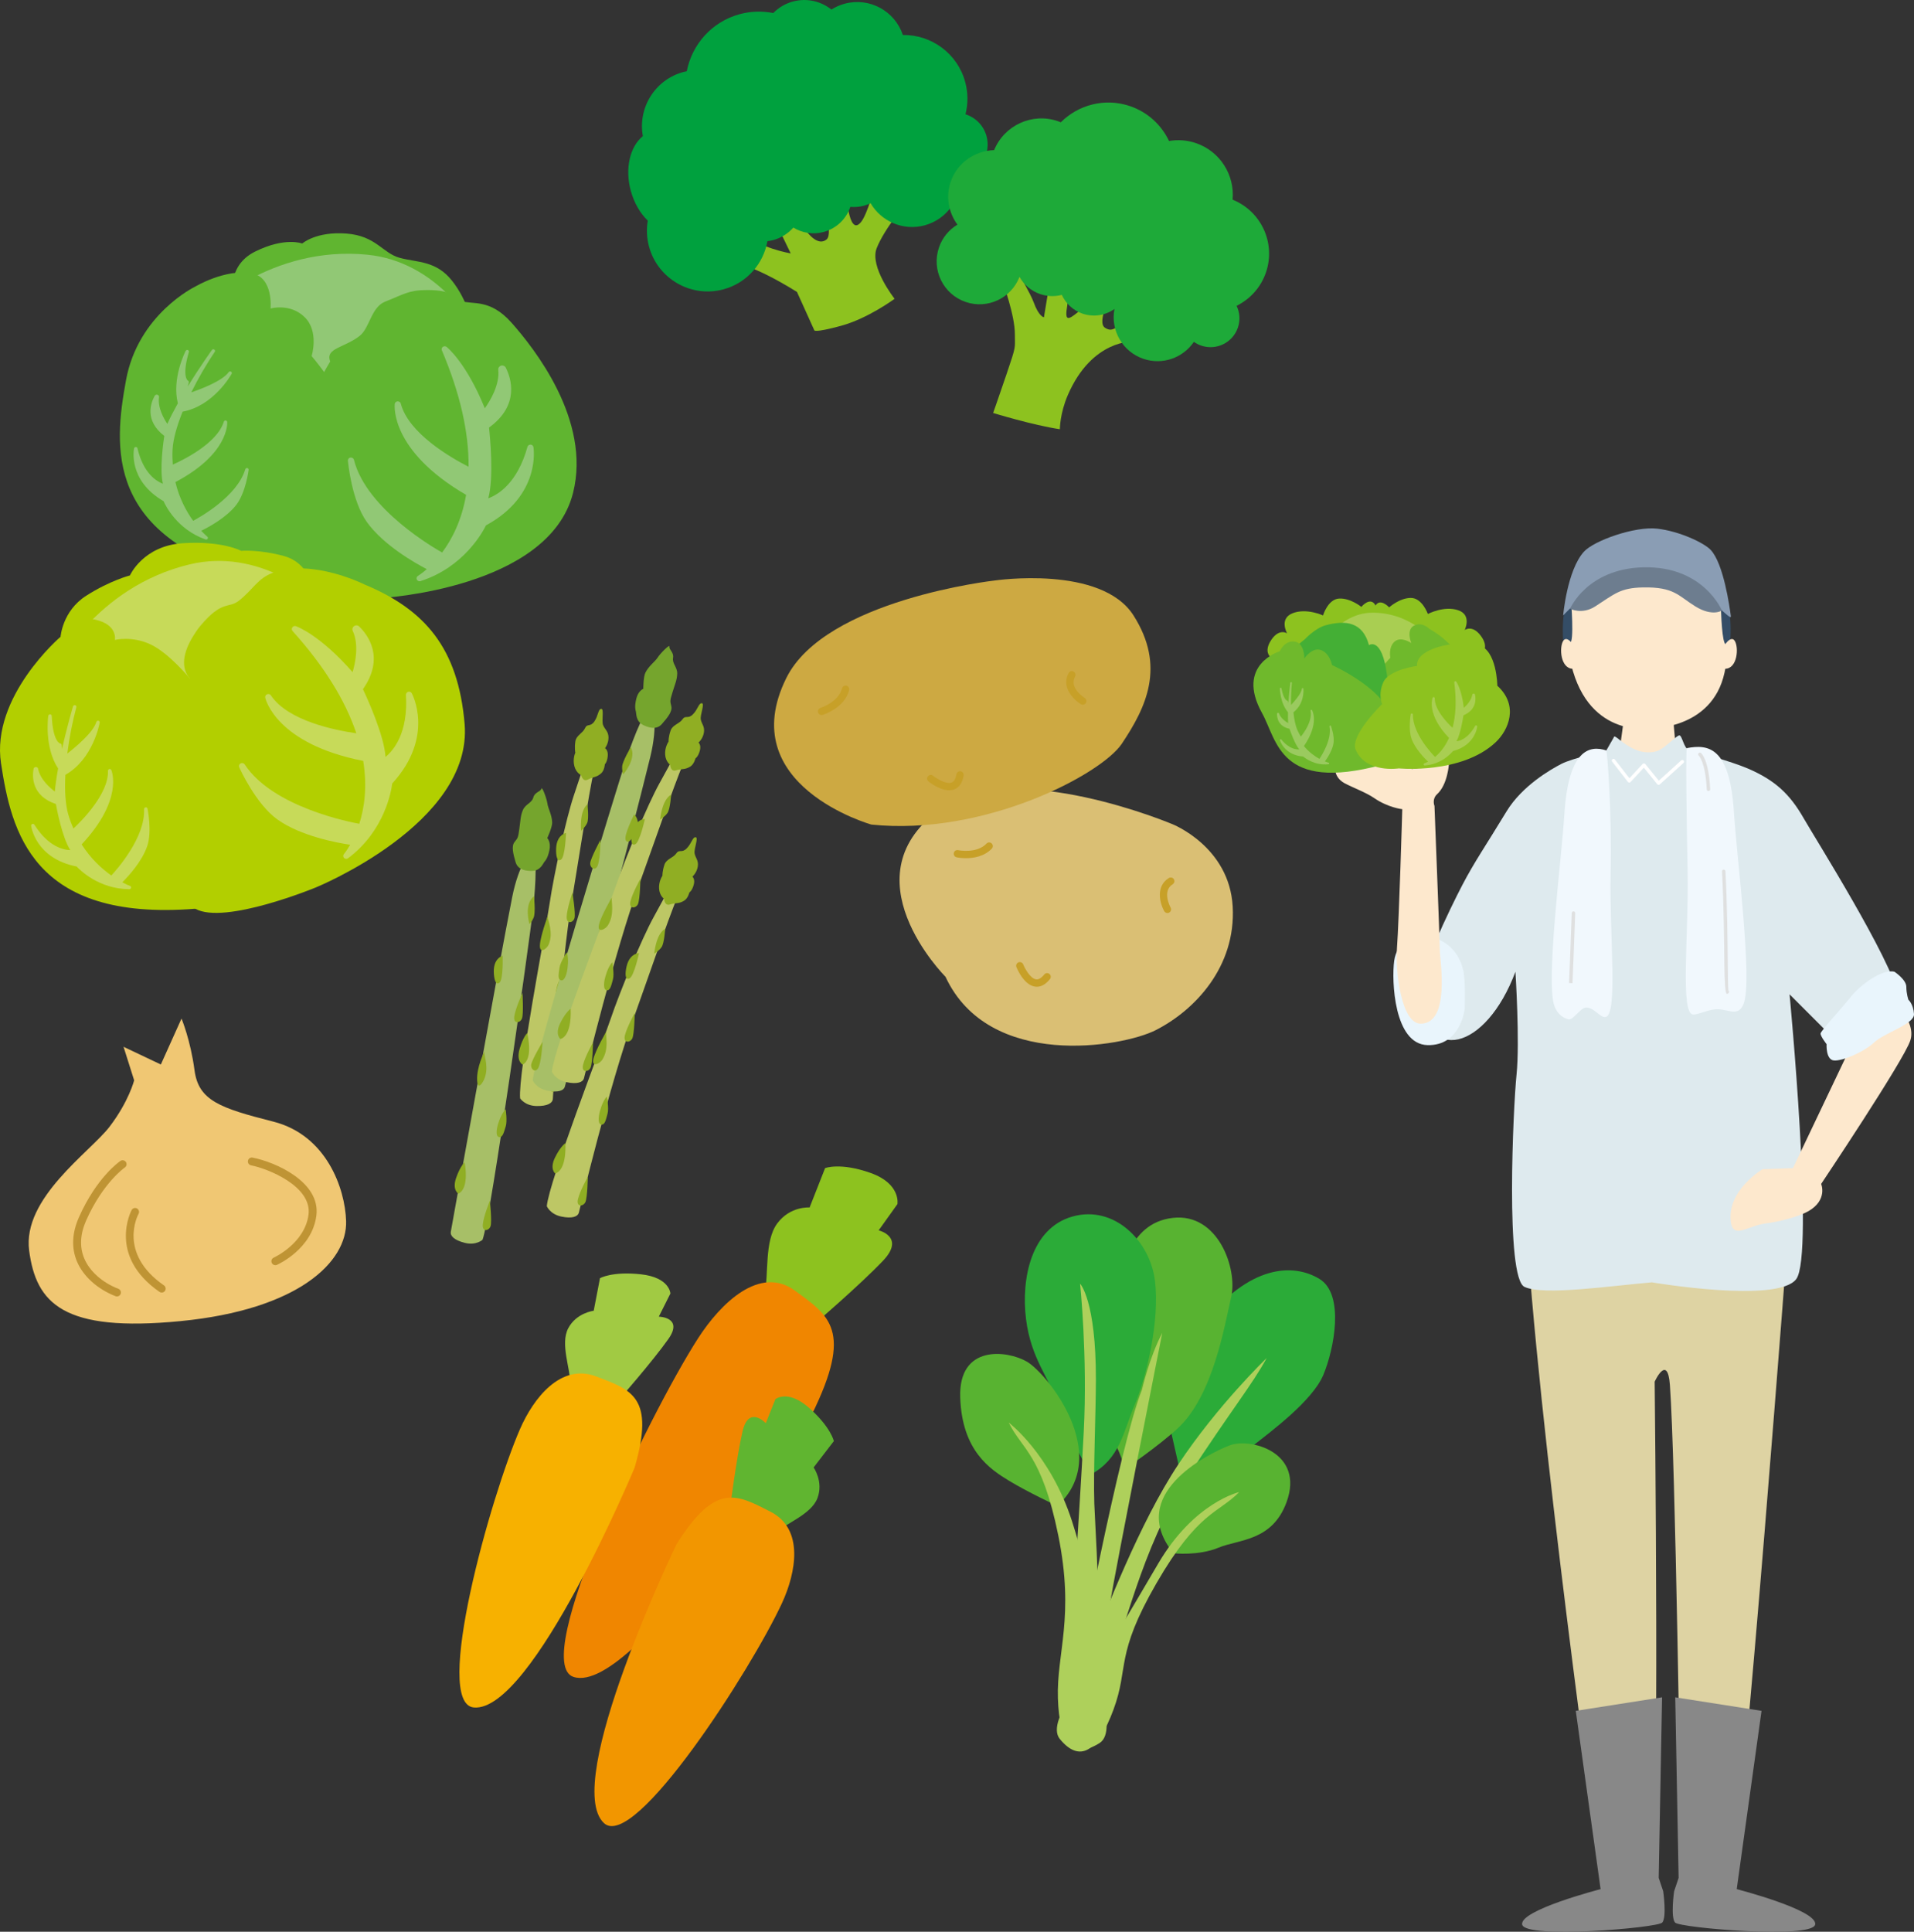 <?xml version="1.0" encoding="UTF-8"?>
<svg id="_x30_1-10" xmlns="http://www.w3.org/2000/svg" width="320.717" height="323.628" version="1.1" viewBox="0 0 320.717 323.628">
  <rect x="0" y="0" width="320.717" height="323.628" fill="#333333" stroke="none"/>
  <!-- Generator: Adobe Illustrator 29.7.1, SVG Export Plug-In . SVG Version: 2.1.1 Build 8)  -->
  <defs>
    <style>
      .st0 {
        fill: #deeaee;
      }

      .st1 {
        fill: #f29600;
      }

      .st2 {
        fill: #6fb92c;
      }

      .st3 {
        fill: #f1f8fd;
      }

      .st4 {
        fill: #2bab38;
      }

      .st5 {
        fill: #cda942;
      }

      .st6 {
        fill: #60b530;
      }

      .st7 {
        fill: #a1ca43;
      }

      .st8 {
        fill: #9aca5f;
      }

      .st9 {
        fill: #dabf74;
      }

      .st10 {
        fill: #bf9434;
      }

      .st11 {
        fill: #e9f5fc;
      }

      .st12 {
        fill: #aed05b;
      }

      .st13 {
        fill: #58b331;
      }

      .st14 {
        fill: #90ae23;
      }

      .st15 {
        fill: #8a9db4;
      }

      .st16 {
        fill: #c7a028;
      }

      .st17 {
        fill: #bdc765;
      }

      .st18 {
        fill: #44af35;
      }

      .st19 {
        fill: #6d7d8f;
      }

      .st20 {
        fill: #fff;
      }

      .st21 {
        fill: #1eaa39;
      }

      .st22 {
        fill: #f0c773;
      }

      .st23 {
        fill: #344d66;
      }

      .st24 {
        fill: #a9ce52;
      }

      .st25 {
        fill: #f08600;
      }

      .st26 {
        fill: #f7b100;
      }

      .st27 {
        fill: #00a13e;
      }

      .st28 {
        fill: #ded3a3;
      }

      .st29 {
        fill: #fde8cd;
      }

      .st30 {
        fill: #dfe0e0;
      }

      .st31 {
        fill: #8dc21f;
      }

      .st32 {
        fill: #91c875;
      }

      .st33 {
        fill: #888;
      }

      .st34 {
        fill: #b2cf00;
      }

      .st35 {
        fill: #c7da59;
      }

      .st36 {
        fill: #a7bf67;
      }

      .st37 {
        fill: #75a52d;
      }
    </style>
  </defs>
  <g>
    <path class="st4" d="M197.459,245.303l-1.279-5.647s-2.759-7.431,5.235-17.697c7.994-10.266,15.398-10.303,19.674-7.703,4.276,2.6,2.451,11.791.661,16.067-1.839,4.392-8.858,9.55-11.957,11.997-2.163,1.707-10.766,4.196-12.333,2.983Z"/>
    <path class="st12" d="M182.843,275.975s-4.511,10.409-3.412,12.135c2.813,4.416,2.84-.15,5.847-7.089,3.007-6.939,5.947-21.677,13.573-33.362,7.626-11.685,10.958-15.655,13.398-20.149,0,0-8.216,7.896-14.79,17.795-6.575,9.899-12.281,24.993-14.616,30.672Z"/>
    <g>
      <path class="st13" d="M188.386,246.179s.111-1.208-2.086-5.501c-1.557-3.044-2.833-11.721-.216-21.213,1.689-6.126,2.81-14.551,10.429-15.432,7.619-.881,10.891,8.572,9.789,13.26-1.101,4.688-2.986,16.478-8.951,21.991-3.312,3.061-8.965,6.895-8.965,6.895Z"/>
      <path class="st12" d="M180.375,280.503s7.182-38.21,10.97-47.673c0,0,1.247-5.444,3.41-9.535,0,0-7.743,39.082-8.868,45.922-.565,3.44-1.49,8.729-5.512,11.285Z"/>
    </g>
    <path class="st13" d="M196.63,260.221s4.183.465,7.554-.941,8.969-1.044,11.384-7.59c3.102-8.41-6.07-10.893-9.577-9.525-3.659,1.427-17.32,8.219-9.361,18.056Z"/>
    <path class="st12" d="M183.84,278.794s-8.929,9.283-6.249,12.541c3.326,4.043,6.364,2.167,8.989-4.926,2.624-7.093.212-9.068,7.19-21.152,6.978-12.084,10.426-11.748,13.864-15.281,0,0-7.513,1.686-13.538,11.929-6.025,10.243-7.547,12.898-10.256,16.889Z"/>
    <path class="st4" d="M182.715,247.048s-5.686-10.49-6.23-13.281-3.735-6.092-4.563-12.799c-.828-6.707.83-15.213,7.797-17.167,6.966-1.954,12.987,4.071,13.815,10.779.828,6.707-1.443,16.159-3.386,20.748-1.944,4.589-2.488,9.105-7.434,11.721Z"/>
    <path class="st13" d="M177.165,252.29s-4.994-2.333-8.111-4.234c-3.118-1.901-7.845-4.963-8.156-13.921-.311-8.959,7.902-7.911,11.161-6.026,3.399,1.966,14.469,15.669,5.107,24.181Z"/>
    <path class="st12" d="M182.281,278.152s5.521,11.637,1.946,13.876c-4.437,2.779-6.723.035-6.96-7.524-.238-7.559,2.843-13.609.061-27.283-2.782-13.674-6.158-14.45-8.297-18.891,0,0,6.965,5.236,10.609,16.547,3.048,9.46,3.499,15.378,2.642,23.274Z"/>
    <path class="st12" d="M178.966,281.834s1.916-28.097,2.631-41.954c.656-12.699-.614-24.827-.614-24.827,0,0,2.674,2.768,2.649,16.093-.011,5.839-.443,15.123-.265,20.793.178,5.669,2.81,37.181-4.402,29.895Z"/>
  </g>
  <g>
    <path class="st9" d="M158.43,163.638s-17.028-17.028-.433-28.379c12.123-8.292,38.435,2.806,38.435,2.806,0,0,9.575,3.746,10.124,13.83s-6.335,17.35-12.902,20.688c-5.562,2.827-27.932,6.728-35.224-8.945Z"/>
    <path class="st16" d="M161.87,143.771c-.876,0-1.509-.129-1.573-.143-.332-.069-.539-.394-.471-.727.069-.332.36-.542.729-.473.028.009,3.101.627,4.748-1.103.231-.249.618-.256.867-.023.245.235.254.623.018.869-1.26,1.322-3.045,1.599-4.319,1.599Z"/>
    <path class="st16" d="M195.615,152.957c-.217,0-.424-.116-.54-.318-.715-1.303-1.476-4.141.775-5.541.286-.178.665-.094.844.196.18.289.093.667-.198.847-1.827,1.135-.406,3.795-.341,3.908.162.298.051.671-.245.832-.092.051-.194.077-.295.077Z"/>
    <path class="st16" d="M173.737,165.308c-.106,0-.208-.007-.314-.023-1.859-.277-2.985-2.962-3.11-3.266-.125-.314.027-.671.341-.798.323-.12.678.023.798.341.244.605,1.163,2.362,2.15,2.508.434.06.891-.21,1.375-.816.217-.263.604-.309.863-.095.267.213.309.6.097.865-.687.854-1.426,1.285-2.201,1.285Z"/>
  </g>
  <g>
    <path class="st5" d="M146.004,138.139s-23.178-6.532-14.248-24.546c6.523-13.16,34.902-16.338,34.902-16.338,0,0,17.881-2.659,23.289,5.869,5.408,8.528,2.126,15.35-1.972,21.472-3.471,5.185-23.135,15.508-41.971,13.544Z"/>
    <path class="st16" d="M137.669,119.797c-.263,0-.503-.168-.586-.431-.102-.323.078-.667.402-.768.032-.009,3.017-.971,3.608-3.283.083-.327.424-.526.747-.443.327.085.526.42.443.747-.766,2.98-4.281,4.104-4.434,4.15-.06.018-.12.027-.18.027Z"/>
    <path class="st16" d="M181.425,118.06c-.111,0-.226-.03-.323-.093-1.264-.789-3.317-2.893-2.039-5.216.171-.298.54-.411.835-.24.3.164.406.538.245.835-1.043,1.882,1.5,3.511,1.61,3.578.286.182.374.561.194.847-.12.187-.318.289-.521.289Z"/>
    <path class="st16" d="M159.04,132.395c-1.569,0-3.243-1.303-3.46-1.478-.263-.213-.305-.598-.093-.863.217-.263.6-.314.863-.092.512.408,2.182,1.495,3.105,1.137.406-.154.674-.618.803-1.384.06-.333.392-.547.706-.506.332.058.558.374.503.708-.203,1.227-.734,2.009-1.578,2.33-.272.104-.558.147-.849.147Z"/>
  </g>
  <g>
    <path class="st31" d="M136.112,222.134s8.082-6.946,11.861-10.934c3.779-3.988-.74-5.081-.74-5.081l3.146-4.399s.609-3.4-4.488-5.213c-5.098-1.813-7.634-.814-7.634-.814l-2.597,6.596s-3.252-.271-5.432,2.685c-2.18,2.955-1.388,8.557-2.105,11.745-2.324,10.338,7.988,5.415,7.988,5.415Z"/>
    <path class="st25" d="M136.053,236.933s-29.551,47.376-39.948,44.002c-7.434-2.412,12.569-43.829,20.849-56.704,3.828-5.953,10.374-12.283,16.214-8.033,5.839,4.25,9.806,6.671,2.885,20.735Z"/>
  </g>
  <g>
    <path class="st7" d="M103.605,234.624s5.812-6.635,8.391-10.301c2.58-3.666-1.604-3.745-1.604-3.745l1.944-3.873s-.101-2.69-4.928-3.221c-4.827-.531-6.873.652-6.873.652l-1.049,5.454s-2.914.336-4.278,2.949.383,6.746.349,9.293c-.108,8.258,8.047,2.792,8.047,2.792Z"/>
    <path class="st26" d="M106.328,245.9s-17.131,40.992-26.915,40.155c-6.996-.598,2.847-35.463,7.722-46.644,2.254-5.17,6.829-11.08,12.766-8.817,5.937,2.263,9.883,3.446,6.427,15.306Z"/>
  </g>
  <g>
    <path class="st6" d="M122.313,252.824s1.098-8.728,2.126-13.083c1.028-4.355,3.878-1.311,3.878-1.311l1.607-4.023s2.084-1.72,5.702,1.5c3.618,3.219,4.096,5.523,4.096,5.523l-3.39,4.415s1.691,2.381.643,5.135c-1.049,2.754-5.313,4.217-7.201,5.941-6.119,5.588-7.461-4.095-7.461-4.095Z"/>
    <path class="st1" d="M113.353,258.713s-19.307,40.026-12.152,46.711c5.115,4.78,24.689-25.763,29.82-36.831,2.373-5.117,3.752-12.446-1.905-15.332-5.657-2.886-9.176-5.018-15.763,5.451Z"/>
  </g>
  <g>
    <path class="st31" d="M133.545,48.91l2.904,6.422s-.099.492,4.45-.741c4.55-1.233,9.004-4.534,9.004-4.534,0,0-4.244-5.361-2.999-8.489,1.341-3.369,4.943-7.503,4.943-7.503l-5.282-2.754s-1.218,4.516-2.253,5.843c-2.231,2.859-2.56-5.585-2.56-5.585l-4.225,1.145s2.269,6.351.963,7.413c-2.572,2.093-6.221-6.221-6.221-6.221l-2.161,3.609,2.384,4.935s-5.353-.874-8.184-3.596l-1.504,5.175s2.914.024,10.741,4.879Z"/>
    <path class="st27" d="M161.78,19.147c.435-1.72.453-3.57-.045-5.404-1.303-4.808-5.689-7.944-10.451-7.882-1.341-4.029-5.604-6.362-9.754-5.237-.804.218-1.547.551-2.215.975-1.756-1.396-4.125-1.974-6.456-1.342-1.296.351-2.41,1.035-3.288,1.929-1.807-.358-3.718-.328-5.616.186-4.697,1.273-8.009,5.095-8.88,9.57-.19.039-.381.073-.571.124-4.749,1.287-7.649,5.991-6.785,10.744-2.143,1.72-3.044,5.385-2.023,9.151.555,2.048,1.587,3.782,2.849,5.004-.236,1.404-.19,2.879.207,4.343,1.471,5.426,7.062,8.632,12.487,7.161,3.932-1.066,6.688-4.299,7.353-8.062.321-.04.642-.095.963-.182,1.359-.368,2.511-1.118,3.38-2.098,1.472.899,3.293,1.22,5.089.733,2.175-.59,3.791-2.216,4.461-4.202.744.066,1.511.011,2.274-.195.392-.106.764-.251,1.117-.42,1.796,3.063,5.471,4.681,9.063,3.708,3.764-1.02,6.18-4.541,5.943-8.287.231-.031.462-.072.694-.134,2.829-.767,4.501-3.682,3.734-6.512-.491-1.811-1.864-3.144-3.53-3.67Z"/>
  </g>
  <g>
    <path class="st31" d="M170.055,56.041c-.015,2.396.314,1.62-1.401,6.659s-2.242,6.485-2.242,6.485c0,0,6.656,2.048,11.183,2.723,0,0-.008-2.615,1.331-5.714,4.072-9.427,11.061-8.995,11.061-8.995l6.098-2.034-1.922-3.249s-1.69,1.155-4.543,1.914c-2.853.759-3.055,1.988-4.474,1.073s1.071-5.69,1.071-5.69l-2.458-.404s-.721,1.485-3.129,3.477c-1.798,1.488-2.21,1.411-1.806-1.047s-.352-5.958-.352-5.958l-2.536,1.732-1.009,6.144s-.841-.07-1.732-2.535c-.502-1.388-2.623-5.001-2.623-5.001l-2.535,1.732s2.038,5.451,2.018,8.687Z"/>
    <path class="st21" d="M212.133,45.626c1.676-4.928-.823-10.257-5.595-12.174.377-4.107-2.071-8.09-6.147-9.477-1.501-.511-3.043-.607-4.502-.353-1.258-2.657-3.542-4.824-6.545-5.845-4.202-1.43-8.654-.225-11.593,2.716-.164-.067-.326-.139-.496-.197-4.309-1.466-8.968.699-10.677,4.852-3.242.116-6.202,2.136-7.284,5.318-.852,2.505-.34,5.147,1.133,7.169-1.402.844-2.526,2.167-3.094,3.837-1.279,3.759.732,7.842,4.49,9.121,3.66,1.245,7.62-.634,9.007-4.203.74,1.305,1.936,2.357,3.468,2.878,1.216.414,2.469.434,3.626.134.656,1.43,1.87,2.6,3.477,3.147,1.873.637,3.841.279,5.341-.784-.683,3.55,1.33,7.15,4.85,8.348,3.21,1.092,6.645-.165,8.457-2.844.371.263.784.479,1.237.633,2.531.861,5.281-.493,6.142-3.024.424-1.246.309-2.544-.217-3.645,2.238-1.103,4.056-3.058,4.923-5.607Z"/>
  </g>
  <g>
    <path class="st6" d="M39.126,49.925s-1.376-5.304,3.635-7.785c5.011-2.481,7.881-1.345,7.881-1.345,0,0,2.322-2.049,7.372-1.669,5.05.38,6.061,3.307,9.025,4.087s6.023.446,8.701,3.812c2.679,3.366,3.41,7.36,3.41,7.36l-31.729.63-8.294-5.09Z"/>
    <g>
      <path class="st32" d="M79.047,54.396s-5.756-10.569-17.52-11.727c-16.15-1.59-26.97,9.275-26.97,9.275l22.668,14.705,21.822-12.252Z"/>
      <path class="st6" d="M52.219,59.648s1.285-4.091-1.153-6.5c-2.438-2.409-5.728-1.465-5.728-1.465,0,0,.504-5.265-3.195-5.91-4.416-.77-9.465,2.259-9.465,2.259,0,0-9.548,4.596-11.564,15.665-2.015,11.069-3.769,26.502,22.633,33.319,0,0,13.778.272,18.524-9.865,4.746-10.137-10.052-27.502-10.052-27.502Z"/>
      <path class="st6" d="M63.815,100.195s28.138-1.532,32.206-17.616c3.092-12.228-6.628-24.362-10.291-28.495-3.663-4.133-6.501-2.98-8.536-3.674-1.489-.508-.943-1.832-5.699-1.818-3.02.009-3.837.719-6.945,1.937-2.367.928-2.587,4.394-4.26,5.724-2.52,2.004-5.847,2.054-4.959,4.303,0,0-4.18,6.819-5.041,11.615-.86,4.796,1.599,7.568,1.599,7.568,0,0-11.832,13.115-8.143,17.274,3.689,4.159,20.068,3.181,20.068,3.181Z"/>
      <path class="st32" d="M58.725,76.655c.26-.03.517.117.58.366,2.094,8.34,13.765,14.976,14.779,15.537,1.631-2.182,3.269-5.327,4.018-9.655-12.685-7.375-11.993-14.907-11.957-15.227.027-.235.227-.421.475-.438.287.014.472.138.533.368,1.296,4.966,8.298,9.024,11.364,10.589.055-5.815-1.451-12.374-4.479-19.511-.089-.207-.017-.447.174-.58.189-.133.45-.126.631.017.139.11,3.318,2.702,6.395,10.28.885-1.239,2.519-3.914,2.257-6.472-.032-.308.168-.592.478-.677.309-.087.631.054.771.329.898,1.778,2.395,6.274-2.8,10.05.164,1.502.842,8.366-.124,11.851,1.572-.575,4.866-2.486,6.563-8.629.062-.222.285-.369.517-.367.241.009.442.176.483.403.015.079,1.357,8.078-7.951,13.127-.521,1.067-3.705,7.007-10.963,9.335-.043.014-.088.022-.132.024-.205.012-.404-.095-.494-.28-.11-.225-.025-.494.196-.625.007-.004.607-.363,1.473-1.12-1.913-.993-7.252-3.997-10.045-7.903-2.548-3.564-3.146-9.996-3.171-10.268-.023-.255.164-.485.429-.527Z"/>
      <path class="st32" d="M22.466,75.101c.029-.127.144-.194.283-.22.136-.001.254.089.284.216 1,4.28,3.265,5.576,4.269,5.949-.594-2.323.079-7.067.224-8.017-3.363-2.594-2.248-5.552-1.604-6.716.091-.161.282-.236.46-.18.18.055.292.226.265.406-.255,1.775.845,3.667,1.391,4.475.462-1.018,1.054-2.174,1.764-3.445-1.038-4.119,1.21-8.599,1.308-8.789.066-.128.222-.188.364-.14.14.051.216.195.175.333-1.226,4.155-.181,4.782-.183,4.783.129.053.2.186.168.317l-.163.662c2.048-3.329,4.011-6.067,4.034-6.099.09-.127.27-.159.4-.075.132.083.168.252.082.38-1.34,1.978-2.736,4.362-3.934,6.791,1.377-.469,5.22-1.882,6.265-3.389.087-.122.259-.163.391-.086.133.075.18.237.108.368-.122.22-3.036,5.378-8.218,6.343-.946,2.344-1.593,4.58-1.687,6.367-.046.874-.017,1.698.042,2.498,1.521-.673,7.426-3.496,8.549-7.192.039-.129.168-.213.309-.2.14.014.249.122.259.255.016.217.272,5.342-8.682,10.069.648,2.726,1.826,4.892,2.973,6.485,1.101-.585,7.4-4.101,8.735-8.639.04-.14.187-.22.337-.199.149.028.249.161.23.305-.02.156-.515,3.84-2.062,5.848-1.65,2.14-4.599,3.728-5.88,4.349.596.644,1.011.989,1.016.992.106.088.131.235.059.351-.05.082-.139.131-.233.136-.04.002-.08-.003-.118-.017-4.798-1.689-6.746-5.741-7.04-6.414-6.061-3.519-4.951-8.808-4.94-8.861Z"/>
    </g>
  </g>
  <g>
    <path class="st34" d="M10.153,106.673s.288-4.312,4.287-6.867,7.331-3.404,7.331-3.404c0,0,2.199-4.972,8.863-5.398,6.664-.426,9.774,1.278,9.774,1.278,0,0,2.948-.268,7.108.852,4.363,1.174,4.887,5.537,4.887,5.537l-42.249,8.002Z"/>
    <g>
      <path class="st35" d="M52.384,99.966s-8.969-8.189-20.574-5.423c-15.932,3.797-22.679,17.723-22.679,17.723l26.465,6.57,16.789-18.87Z"/>
      <path class="st34" d="M31.785,113.648s-3.389-4.169-6.507-5.666c-3.118-1.496-6.027-.776-6.027-.776,0,0,.502-2.511-3.188-3.373-3.69-.862-5.91,2.84-5.91,2.84,0,0-11.7,10.005-9.98,21.229s5.124,26.525,32.557,24.341c0,0,13.234-4.274,14.427-15.507,1.192-11.233-15.371-23.087-15.371-23.087Z"/>
      <path class="st34" d="M52.922,148.673s26.341-10.721,24.93-27.404c-1.073-12.684-6.653-19.13-16.72-23.325,0,0-8.736-4.426-15.406-1.989-2.54.928-3.311,2.796-5.67,4.664-1.746,1.382-2.816-.14-6.458,4.199-.487.581-.892,1.192-1.256,1.785-1.634,2.663-2.102,5.241-.557,7.046,0,0-1.744,7.881-.987,12.739.757,4.859,4.016,6.695,4.016,6.695,0,0-6.973,16.406-2.085,19.16,4.888,2.754,20.193-3.569,20.193-3.569Z"/>
      <path class="st35" d="M40.319,127.889c.239-.114.532-.058.674.159,4.742,7.268,18.06,9.759,19.212,9.96.838-2.618,1.366-6.158.657-10.533-14.528-2.862-16.347-10.275-16.419-10.593-.052-.233.078-.476.309-.574.278-.081.496-.024.63.176,2.87,4.311,10.886,5.879,14.326,6.363-1.861-5.566-5.456-11.328-10.693-17.141-.152-.168-.163-.421-.025-.611.136-.189.388-.269.607-.191.169.06,4.054,1.486,9.484,7.704.436-1.474,1.115-4.563.024-6.917-.132-.283-.035-.621.233-.803.266-.185.619-.156.844.061,1.442,1.4,4.35,5.198.635,10.509.651,1.379,3.556,7.705,3.782,11.348,1.31-1.066,3.825-3.973,3.421-10.392-.014-.232.15-.446.373-.52.233-.071.479.022.594.225.04.071,3.953,7.26-3.266,15.14-.146,1.189-1.229,7.903-7.387,12.514-.037.028-.077.05-.118.067-.192.079-.416.042-.563-.104-.179-.178-.187-.463-.019-.661.006-.006.46-.546,1.037-1.553-2.152-.318-8.234-1.427-12.184-4.234-3.604-2.562-6.291-8.501-6.404-8.752-.106-.236-.003-.517.236-.645Z"/>
      <path class="st35" d="M5.215,138.338c-.015-.131.074-.232.197-.303.13-.045.272.001.342.113,2.362,3.754,4.95,4.245,6.03,4.27-1.331-2.02-2.249-6.768-2.424-7.722-4.062-1.368-3.972-4.557-3.74-5.879.034-.184.192-.318.379-.323.19-.007.352.119.387.3.341,1.777,2.013,3.22,2.799,3.812.106-1.123.29-2.421.55-3.867-2.346-3.588-1.675-8.602-1.645-8.816.021-.144.15-.252.302-.253.15.003.27.115.277.26.198,4.367,1.401,4.622,1.399,4.623.141.008.252.112.264.248l.062.685c.858-3.85,1.83-7.108,1.842-7.146.044-.15.205-.241.356-.203.154.036.244.185.204.335-.627,2.327-1.175,5.062-1.519,7.773,1.16-.9,4.362-3.513,4.862-5.295.043-.145.193-.24.344-.211.151.027.249.166.224.315-.044.25-1.127,6.131-5.753,8.756-.131,2.548-.013,4.894.485,6.63.243.849.542,1.625.862,2.369,1.229-1.142,5.935-5.78,5.79-9.675-.005-.136.09-.258.229-.293.138-.032.278.034.331.159.087.202,2.017,5.006-4.97,12.463,1.515,2.387,3.352,4.067,4.971,5.209.858-.92,5.711-6.347,5.491-11.116-.007-.147.106-.272.256-.301.151-.022.291.071.32.215.032.156.772,3.833-.043,6.259-.87,2.585-3.161,5.07-4.179,6.084.78.418,1.29.61,1.296.612.13.049.202.181.172.315-.021.095-.089.17-.177.207-.037.015-.077.023-.118.023-5.133-.033-8.325-3.258-8.827-3.803-6.94-1.363-7.622-6.774-7.629-6.828Z"/>
    </g>
  </g>
  <g>
    <path class="st17" d="M87.153,184.007s.776,1.224,2.686,1.282c1.91.057,2.731-.502,2.792-1.135.061-.633,1.233-21.977,3.27-33.786.497-2.884,2.951-18.617,3.551-20.858l-2.037-.069s-.208.705-1.266,3.837c-1.253,3.71-3.31,13.09-4.041,18.001-.731,4.91-5.323,28.606-4.956,32.728Z"/>
    <path class="st14" d="M97.382,129.865s-.839-.373-1.137-1.51c-.324-1.236.16-2.26.16-2.26,0,0-.174-.743.011-1.924.153-.977,1.238-1.339,1.611-2.178.373-.839.889-.147,1.568-1.132.679-.984.606-2.042,1.137-2.107.531-.065.041,1.988.321,2.715.28.727.893,1.02.908,2.071.015,1.052-.583,1.81-.583,1.81,0,0,.556.287.455,1.327s-.481,1.354-.481,1.354c0,0-.064,1.028-.613,1.516-.83.736-1.218.524-2.262,1.064-.831.431-1.094-.747-1.094-.747Z"/>
    <path class="st14" d="M98.435,134.744s.279,2.39-.047,3.125c-.327.735-1.021,1.306-1.021,1.306,0,0-.32-3.288,1.067-4.431Z"/>
    <path class="st14" d="M94.842,139.537s-.127,3.947-.814,4.455c-.688.508-.894-.661-.841-1.87.053-1.208.537-2.247,1.655-2.586Z"/>
    <path class="st14" d="M95.917,149.539s.561,3.439.355,4.249c-.206.81-1.388,1.143-1.316-.255.072-1.398.961-3.994.961-3.994Z"/>
    <path class="st14" d="M93.041,177.935s.561,3.439.355,4.249c-.206.81-1.388,1.143-1.316-.255s.961-3.994.961-3.994Z"/>
    <path class="st14" d="M91.768,153.481s-1.217,3.331-1.3,4.855c-.084,1.525,1.173.631,1.48-.112.835-2.026-.184-4.041-.179-4.743Z"/>
    <path class="st14" d="M93.07,167.081s.057-1.91.731-2.931c0,0,.714,1.857.622,2.806s-.069,2.037-.765,1.97c-.696-.068-.588-1.845-.588-1.845Z"/>
    <path class="st14" d="M87.572,178.364s-1.096-.553-.514-2.604c.582-2.051,1.282-2.686,1.282-2.686,0,0,1.114,4.323-.767,5.29Z"/>
  </g>
  <g>
    <path class="st36" d="M108.966,126.801c-2.833,11.644-14.154,54.644-14.319,55.258-.165.614-1.067,1.03-2.941.658s-2.437-1.708-2.437-1.708c.319-4.127,14.02-48.757,15.552-53.479,0,0,2.182-6.654,3.537-8.265s1.871,2.346.609,7.535Z"/>
    <path class="st14" d="M105.706,125.165s-1.425,2.4-1.455,3.265c-.03.864.178,1.298.178,1.298,0,0,2.301-2.584,1.277-4.562Z"/>
    <path class="st14" d="M106.269,136.43s-1.786,3.522-1.427,4.299c.359.776,1.102-.15,1.636-1.235s.609-2.229-.209-3.063Z"/>
    <path class="st14" d="M100.621,140.695s-1.651,3.068-1.721,3.901c-.069.833.939,1.533,1.328.188.388-1.345.393-4.089.393-4.089Z"/>
    <path class="st14" d="M90.911,174.547s-1.794,2.987-1.903,3.816c-.108.829.866,1.575,1.317.25s.585-4.066.585-4.066Z"/>
    <path class="st14" d="M102.274,152.312s.104,2.929-.948,4.885c-.723,1.344-.966.259-.975-.545-.025-2.192,1.666-3.686,1.922-4.34Z"/>
    <path class="st14" d="M95.04,162.567s.361-1.877-.073-3.02c0,0-1.103,1.657-1.22,2.603-.118.946-.377,2.003.317,2.089.694.086.977-1.672.977-1.672Z"/>
    <path class="st14" d="M96.209,175.699s1.223-.108,1.442-2.229c.219-2.121-.197-2.97-.197-2.97,0,0-2.635,3.603-1.245,5.199Z"/>
    <path class="st37" d="M107.777,121.463c.701.339,2.159.942,3.124-.157.964-1.099,1.814-2.139,1.582-3.017s-.202-.96.202-2.301.763-2.059.791-3.139c.028-1.079-.863-1.681-.696-2.633.167-.951-.702-1.366-.603-1.883.099-.517-1.533,1.128-1.976,1.824-.444.696-1.484,1.392-2.052,2.528-.359.719-.355,2.712-.355,2.712,0,0-.859.313-1.178,1.676-.319,1.363-.134,1.866-.057,2.158.077.292-.043,1.619,1.217,2.229Z"/>
  </g>
  <g>
    <path class="st36" d="M85.836,150.244c-2.338,11.753-10.193,55.52-10.302,56.146-.109.626.533,1.383,2.39,1.836,1.857.453,2.93-.522,2.93-.522,1.45-3.877,7.833-50.124,8.434-55.052,0,0,.825-6.954.276-8.985s-2.685,1.339-3.727,6.577Z"/>
    <path class="st14" d="M89.482,150.136s.281,2.777-.056,3.574c-.337.796-.708,1.102-.708,1.102,0,0-.998-3.314.764-4.676Z"/>
    <path class="st14" d="M84.224,160.114s.135,3.947-.518,4.499c-.653.553-.936-.601-.963-1.81-.027-1.209.387-2.277,1.48-2.69Z"/>
    <path class="st14" d="M87.548,166.361s.205,3.478-.084,4.263c-.288.785-1.498.994-1.283-.389.215-1.383,1.367-3.874,1.367-3.874Z"/>
    <path class="st14" d="M82.087,201.152s.368,3.465.117,4.262c-.251.798-1.45,1.064-1.3-.328.149-1.392,1.183-3.934,1.183-3.934Z"/>
    <path class="st14" d="M81.153,176.2s-1.329,2.613-1.199,4.829c.089,1.524.767.642,1.114-.083.947-1.977.042-4.045.086-4.746Z"/>
    <path class="st14" d="M83.391,188.548s.463-1.854,1.339-2.708c0,0,.302,1.967.01,2.874-.292.908-.502,1.975-1.168,1.761-.666-.214-.181-1.928-.181-1.928Z"/>
    <path class="st14" d="M76.798,199.965s-1.064-.613-.368-2.629c.695-2.015,1.43-2.61,1.43-2.61,0,0,.871,4.378-1.062,5.239Z"/>
    <path class="st37" d="M89.164,145.905c-.779.013-2.355-.055-2.766-1.459-.412-1.403-.744-2.704-.164-3.402.58-.698.587-.786.786-2.171.199-1.386.176-2.189.605-3.18.429-.991,1.491-1.161,1.741-2.094.25-.933,1.212-.943,1.34-1.454.128-.51.914,1.669,1.024,2.487.109.818.759,1.888.795,3.158.023.803-.821,2.609-.821,2.609,0,0,.647.646.362,2.017-.285,1.371-.665,1.749-.858,1.981s-.644,1.486-2.044,1.508Z"/>
  </g>
  <g>
    <path class="st17" d="M92.479,179.543s.542,1.344,2.411,1.745c1.869.401,2.777-.001,2.951-.612.174-.611,5.176-21.394,9.309-32.642,1.01-2.747,6.26-17.78,7.255-19.876l-1.991-.436s-.331.657-1.936,3.546c-1.902,3.424-5.617,12.279-7.221,16.977-1.604,4.698-10.394,27.177-10.777,31.298Z"/>
    <path class="st14" d="M112.304,128.134s-.758-.518-.846-1.691c-.096-1.274.565-2.194.565-2.194,0,0-.037-.762.358-1.891.327-.933,1.459-1.093,1.977-1.851.518-.758.901.015,1.746-.83.845-.846.964-1.899,1.499-1.867.534.032-.318,1.962-.174,2.728.144.766.694,1.164.52,2.201-.175,1.037-.901,1.675-.901,1.675,0,0,.495.383.208,1.388-.287,1.005-.717,1.244-.717,1.244,0,0-.248 1-.877,1.381-.949.575-1.292.296-2.417.639-.895.274-.942-.933-.942-.933Z"/>
    <path class="st14" d="M112.46,133.122s-.156,2.401-.61,3.065c-.454.664-1.239,1.101-1.239,1.101,0,0,.278-3.292,1.849-4.166Z"/>
    <path class="st14" d="M108.061,137.189s-.836,3.86-1.605,4.235c-.768.376-.76-.812-.49-1.99.27-1.179.933-2.113,2.095-2.245Z"/>
    <path class="st14" d="M107.315,147.221s-.068,3.484-.417,4.244c-.349.76-1.571.874-1.249-.488.322-1.362,1.666-3.755,1.666-3.755Z"/>
    <path class="st14" d="M99.366,174.633s-.068,3.484-.417,4.244c-.349.76-1.571.874-1.249-.488s1.666-3.755,1.666-3.755Z"/>
    <path class="st14" d="M102.523,150.35s-1.797,3.057-2.154,4.541c-.357,1.485,1.04.833,1.476.156,1.187-1.843.548-4.008.679-4.698Z"/>
    <path class="st14" d="M101.351,163.962s.401-1.869,1.247-2.751c0,0,.368,1.956.106,2.873-.261.917-.435,1.991-1.108,1.799-.672-.192-.246-1.921-.246-1.921Z"/>
    <path class="st14" d="M93.908,174.068s-.978-.742-.036-2.654c.942-1.913,1.745-2.411,1.745-2.411,0,0,.317,4.453-1.709,5.065Z"/>
  </g>
  <g>
    <path class="st17" d="M91.624,202.07s.546,1.343,2.416,1.738c1.87.395,2.777-.01,2.949-.622s5.111-21.41,9.209-32.67c1.001-2.75,6.206-17.799,7.194-19.898l-1.992-.429s-.33.657-1.926,3.552c-1.891,3.429-5.579,12.296-7.169,16.999-1.59,4.703-10.311,27.208-10.681,31.331Z"/>
    <path class="st14" d="M111.292,150.601s-.76-.516-.851-1.688c-.1-1.274.558-2.196.558-2.196,0,0-.039-.762.352-1.892.324-.934,1.456-1.098,1.972-1.857s.901.013,1.744-.836c.842-.849.958-1.902,1.493-1.872.534.03-.312,1.963-.166,2.729s.698,1.162.526,2.2c-.172,1.038-.896,1.678-.896,1.678,0,0,.496.381.213,1.387-.284,1.006-.714,1.247-.714,1.247,0,0-.245,1.001-.872,1.383-.947.578-1.291.3-2.415.647-.895.276-.945-.93-.945-.93Z"/>
    <path class="st14" d="M111.463,155.589s-.149,2.402-.6,3.067-1.236,1.105-1.236,1.105c0,0,.268-3.293,1.836-4.171Z"/>
    <path class="st14" d="M107.077,159.669s-.825,3.862-1.592,4.24c-.767.378-.763-.809-.496-1.989s.927-2.116,2.088-2.251Z"/>
    <path class="st14" d="M106.362,169.704s-.058,3.484-.404,4.245c-.347.761-1.569.879-1.25-.485s1.654-3.76,1.654-3.76Z"/>
    <path class="st14" d="M98.496,197.139s-.058,3.484-.404,4.245c-.347.761-1.569.879-1.25-.484.318-1.363,1.655-3.76,1.655-3.76Z"/>
    <path class="st14" d="M101.579,172.846s-1.788,3.062-2.141,4.548c-.353,1.485,1.043.829,1.476.152,1.181-1.847.536-4.01.664-4.7Z"/>
    <path class="st14" d="M100.448,186.462s.395-1.87,1.239-2.755c0,0,.374,1.954.115,2.872-.259.917-.43,1.992-1.103,1.802-.673-.19-.251-1.92-.251-1.92Z"/>
    <path class="st14" d="M93.037,196.591s-.981-.739-.044-2.654c.936-1.915,1.738-2.416,1.738-2.416,0,0,.33,4.452-1.693,5.07Z"/>
  </g>
  <g>
    <g>
      <path class="st22" d="M22.479,180.995s-.907,3.567-4.139,7.786c-3.233,4.219-14.62,11.93-13.454,20.737,1.166,8.807,5.665,13.727,25.344,11.81,19.735-1.923,27.984-9.908,27.765-16.772-.175-5.464-3.283-14.386-12.199-16.652s-12.528-3.512-13.2-8.592-2.182-8.672-2.182-8.672l-3.462,7.696-6.251-2.964,1.779,5.624Z"/>
      <path class="st10" d="M19.601,217.193c-.079,0-.158-.014-.237-.043-3.022-1.165-5.446-3.351-6.481-5.846-.936-2.261-.819-4.742.344-7.375,2.964-6.686,6.788-9.33,6.95-9.438.3-.206.713-.124.919.176.203.301.127.713-.176.919-.038.024-3.686,2.569-6.481,8.88-1.015,2.287-1.125,4.418-.334,6.332.898,2.167,3.043,4.08,5.734,5.117.341.133.51.515.379.855-.1.264-.351.424-.616.424Z"/>
      <path class="st10" d="M27.098,216.544c-.131,0-.262-.038-.375-.117-8.743-6.058-4.705-13.638-4.664-13.713.176-.32.578-.437.895-.262.32.176.437.577.265.897-.148.269-3.48,6.628,4.254,11.991.303.208.375.62.169.921-.127.186-.334.284-.544.284Z"/>
    </g>
    <path class="st10" d="M46.136,211.957c-.251,0-.496-.146-.602-.392-.152-.332,0-.725.334-.873.051-.024,5.201-2.378,5.827-7.199.62-4.771-6.836-7.724-9.62-8.261-.361-.069-.595-.415-.527-.774.069-.36.423-.601.774-.523,3.803.731,11.421,4.072,10.688,9.729-.726,5.568-6.364,8.13-6.606,8.237-.086.039-.179.057-.268.057Z"/>
  </g>
  <g>
    <g>
      <g>
        <path class="st28" d="M299.984,201.905s-8.221,109.297-9.77,110.153c-2.522,1.394-8.972-.143-8.459,0-.193-8.328-.996-67.069-1.94-80.023-.388-5.325-2.552-.567-2.552-.567,0,0,.895,80.18-.592,80.978-1.487.798-8.713-.363-8.713-.363,0,0-10.411-73.986-12.372-109.599l44.399-.578Z"/>
        <path class="st29" d="M274.305,95.406c14.348-1.092,16.75,7.705,14.66,17.289-2.116,9.704-12.699,9.345-12.699,9.345,0,0-10.694,1.667-13.256-11.937-1.571-8.342.566-13.88,11.296-14.697Z"/>
        <polygon class="st29" points="280.336 120.07 280.827 125.663 271.25 126.763 272.103 120.43 280.336 120.07"/>
        <path class="st0" d="M254.119,180.002c-.567,5.482-1.89,34.074,1.323,35.586,3.214,1.512,14.556-.189,21.361-.756,0,0,21.172,3.592,24.197-.567,3.025-4.159-1.134-47.685-1.134-47.685l7.562,7.562s11.389-3.923,10.709-7.299c-1.248-6.188-14.042-26.498-15.893-29.736-2.302-4.029-4.753-6.376-9.386-8.366-2.782-1.195-9.047-2.914-9.873-3.12-.825-.206-1.119-2.424-1.583-2.424-.448,0-2.389,2.063-3.472,2.528-1.083.464-2.579.413-3.817-.103-2.434-1.014-3.611-2.786-3.714-2.063l-1.238,2.167s-5.721,1.319-7.506,2.238c-1.784.919-6.599,3.665-9.22,7.982-3.619,5.96-5.311,8.33-7.39,12.3s-7.425,15.057-7.183,18.148c.945,12.098,11.097,9.671,16.068-3.592,0,0,.756,11.72.189,17.202Z"/>
        <path class="st20" d="M277.924,131.488c-.007,0-.015,0-.022-.001-.079-.006-.151-.044-.201-.105l-2.249-2.768-2.232,2.404c-.057.061-.136.09-.223.092-.085-.004-.163-.045-.215-.111l-2.646-3.403c-.098-.126-.075-.307.05-.404.126-.097.308-.075.404.05l2.439,3.136,2.227-2.399c.057-.061.141-.089.221-.092.082.002.161.042.213.106l2.267,2.79,3.744-3.387c.119-.106.301-.097.407.02.107.119.097.301-.02.407l-3.97,3.592c-.054.049-.122.075-.193.075Z"/>
        <path class="st33" d="M268.202,316.487s-13.669,3.521-13.138,5.948c.531,2.427,22.685.547,23.469-.348.784-.895.161-5.237.161-5.237l-.756-2.253.567-30.246-14.461,2.268,4.159,29.868Z"/>
        <path class="st33" d="M291.012,316.487s13.669,3.521,13.138,5.948c-.531,2.427-22.685.547-23.469-.348-.784-.895-.161-5.237-.161-5.237l.756-2.253-.567-30.246,14.461,2.268-4.159,29.868Z"/>
      </g>
      <path class="st29" d="M316.69,167.148s4.537,3.781,3.403,7.183c-1.134,3.403-14.934,24.008-14.934,24.008,0,0,1.134,2.647-2.079,4.537-1.469.864-4.706,1.773-7.183,2.079-2.943.365-5.45,2.685-5.86-.189-.756-5.293,5.293-8.885,5.293-8.885l5.104-.189,9.452-19.849-1.323-3.214,8.129-5.482Z"/>
      <path class="st11" d="M306.07,174.926s-1.058-1.344-1.005-1.795c.054-.45,3.725-4.43,5.159-6.24,1.434-1.809,5.156-4.642,7.223-4.092,0,0,1.977,1.301,1.985,2.521.007,1.219.351,2.174.351,2.174,0,0,.83.708.933,2.395s-4.978,3.141-6.694,4.764c-1.716,1.623-5.402,3.165-6.754,3.004-1.351-.161-1.198-2.732-1.198-2.732Z"/>
      <path class="st11" d="M237.11,156.669s6.541-.529,8.053,5.822c.457,1.918.26,6.547.26,6.547,0,0-.643,6.2-6.238,6.049-5.595-.151-6.024-10.786-5.57-14.114.454-3.327,3.495-4.305,3.495-4.305Z"/>
      <path class="st29" d="M240.366,135.012s.898,22.942.898,24.197c0,1.645,1.812,12.287-3.214,12.287-3.209,0-4.267-8.648-3.97-12.666.365-4.935.891-23.265.891-23.265,0,0-2.374-.247-4.75-1.892-1.275-.883-3.564-1.736-4.935-2.467-2.103-1.121-1.857-3.716-.64-3.564,1.217.152,12.044,1.183,12.044,1.183l6.105-.934s-.184,3.507-1.975,5.143c-.926.846-.456,1.978-.456,1.978Z"/>
      <path class="st23" d="M263.232,100.343s.633,7.477-.208,7.382c-1.198-.135-1.084-.364-1.084-.364,0,0-.579-6.316,1.604-7.798l-.312.78Z"/>
      <path class="st23" d="M288.341,101.123s.104,5.354.624,6.55c.481,1.106.96-.312.96-.312,0,0,.579-6.316-1.604-7.798l.02,1.56Z"/>
      <g>
        <path class="st15" d="M261.927,103.114s.655-7.531,3.459-10.667c1.689-1.889,8.58-4.305,12.291-3.884,3.711.421,7.837,2.368,8.954,3.543,2.201,2.316,3.19,9.628,3.396,11.102.206,1.474-5.932-7.091-14.489-6.763-8.157.313-13.611,6.669-13.611,6.669Z"/>
        <path class="st19" d="M263.085,101.984s2.845-6.723,12.312-6.943c10.059-.234,13.134,7.241,13.134,7.241,0,0-1.582,1.071-4.434-.682-2.852-1.753-3.53-3.286-8.772-3.189-3.86.071-4.755,1.084-8.037,3.189-2.218,1.423-4.204.384-4.204.384Z"/>
      </g>
      <path class="st29" d="M288.731,108.453s1.248-2.183,1.949-1.092c.702,1.092.468,4.679-1.638,4.679-2.105,0-.312-3.587-.312-3.587Z"/>
      <path class="st29" d="M263.89,108.453s-1.248-2.183-1.949-1.092c-.702,1.092-.468,4.679,1.638,4.679,2.105,0,.312-3.587.312-3.587Z"/>
      <g>
        <path class="st3" d="M282.646,125.333c-.166.479-.087,9.803.14,20.709.213,10.252-1.323,23.923.945,23.923,1.035,0,2.78-.994,4.275-.889,1.782.126,3.302,1.214,4.157-.87,1.571-3.832-1.154-24.617-1.626-32.176-.681-10.906-4.279-11.378-7.89-10.697Z"/>
        <path class="st3" d="M269.161,125.724c.166.479.942,9.843.715,20.749-.213,10.252,1.323,23.923-.945,23.923-.934,0-1.92-1.739-3.268-1.593-.872.094-2.093,2.193-2.881,1.965-.955-.275-1.775-.897-2.281-2.132-1.571-3.832,1.154-24.617,1.626-32.176.681-10.906,4.2-11.661,7.035-10.737Z"/>
        <path class="st30" d="M286.274,132.523c-.154,0-.281-.121-.288-.275-.213-4.649-1.326-5.639-1.337-5.648-.12-.101-.139-.281-.041-.403.097-.121.273-.146.397-.05.136.104,1.331,1.157,1.558,6.073.006.16-.116.294-.274.302h-.014Z"/>
        <path class="st30" d="M289.396,166.491c-.024,0-.042-.004-.052-.005q-.354-.066-.408-5.22c-.035-3.705-.086-9.303-.387-15.277-.007-.16.115-.294.273-.303.165.006.294.115.303.273.299,5.986.352,11.591.386,15.302.02,2.179.039,4.094.103,4.662.101.076.145.207.095.329-.082.206-.229.238-.313.238Z"/>
        <path class="st30" d="M263.493,164.712l-.576-.025s.302-7.27.454-11.725c.006-.16.136-.296.298-.278.158.006.283.138.278.298-.152,4.458-.454,11.73-.454,11.73Z"/>
      </g>
    </g>
    <g>
      <path class="st31" d="M248.433,109.344s1.107-.949-.316-2.847c-1.424-1.898-2.689-.949-2.689-.949,0,0,1.265-2.531-1.107-3.322s-5.062.633-5.062.633c0,0-.949-2.689-2.847-2.689s-3.638,1.582-3.638,1.582c0,0-1.582-1.74-2.373-.158-.791,1.582-.949,3.164-.949,3.164l18.981,4.587Z"/>
      <path class="st31" d="M212.857,110.046s-1.154-.892.172-2.86c1.326-1.968,2.638-1.084,2.638-1.084,0,0-1.392-2.464.938-3.373,2.33-.91,5.087.376,5.087.376,0,0,.812-2.734,2.707-2.83s3.713,1.396,3.713,1.396c0,0,1.492-1.818,2.362-.278s1.108,3.111,1.108,3.111l-18.725,5.541Z"/>
      <path class="st24" d="M222.275,107.009s2.758-4.29,7.585-4.363c6.626-.101,10.592,4.906,10.592,4.906l-9.795,5.446-8.382-5.988Z"/>
      <path class="st2" d="M232.969,110.199s-.36-1.786.726-2.724c1.086-.938,2.793.264,2.793.264,0,0-.929-2.187.442-2.924,1.371-.737,2.593.549,2.593.549,0,0,5.546,2.884,5.926,7.664s.481,11.406-10.519,13.365c0,0-5.61-.375-7.137-4.856-1.527-4.481,5.176-11.338,5.176-11.338Z"/>
      <path class="st18" d="M226.649,127.031s-11.374-1.654-12.389-8.64c-.772-5.311.817-8.534,4.383-11.301,0,0,1.729-1.859,3.469-2.333,3.457-.943,6.26-.498,7.276,3.322,0,0,2.142-1.505,3.005,4.904.277,2.058-.086,5.774-.086,5.774,0,0,4.288,6,2.624,7.637-1.664,1.638-8.282.638-8.282.638Z"/>
      <path class="st2" d="M223.201,111.418s-.359-1.992-1.865-2.516c-1.506-.524-2.777,1.417-2.777,1.417,0,0,.064-2.639-1.653-2.839-1.718-.2-2.454,1.629-2.454,1.629,0,0-7.483,2.225-2.983,10.343,2.583,4.659,2.914,13.253,19.975,8.715,0,0,2.004-1.903,1.746-7.156-.258-5.254-9.989-9.593-9.989-9.593Z"/>
      <path class="st31" d="M234.393,128.729s10.481,1.001,16.207-4.359c2.197-2.056,3.937-6.168.299-9.49,0,0-.066-6.044-3.164-6.802-3.867-.945-10.59.597-10.281,3.48,0,0-4.707.621-5.654,2.725s-.2,3.663-.2,3.663c0,0-5.473,5.315-4.428,7.69,1.74,3.954,7.22,3.093,7.22,3.093Z"/>
      <path class="st24" d="M236.586,119.523c.094.013.171.091.169.189-.06,3.268,3.408,6.798,3.711,7.099.781-.652,1.657-1.658,2.333-3.183-3.754-3.897-2.792-6.608-2.749-6.723.032-.084.12-.134.209-.117.1.032.153.095.152.185-.018,1.95,2.055,4.097,2.983,4.959.574-2.138.67-4.694.287-7.605-.011-.084.037-.166.116-.198.079-.031.17-.005.22.065.038.054.908,1.304,1.267,4.383.429-.374,1.258-1.208,1.41-2.175.018-.117.116-.203.233-.205.117-.003.216.079.239.193.146.739.243,2.535-1.942,3.442-.085.569-.502,3.161-1.174,4.355.607-.066,1.947-.463,3.129-2.569.043-.076.135-.11.217-.087.084.026.138.106.131.193-.002.031-.294,3.103-4.046,4.097-.285.345-1.97,2.237-4.742,2.42-.017.001-.033-0-.049-.003-.073-.015-.133-.072-.147-.149-.017-.093.038-.184.129-.212.003-.001.248-.077.624-.276-.578-.544-2.167-2.147-2.776-3.846-.555-1.55-.152-3.976-.135-4.078.016-.096.104-.163.201-.154Z"/>
      <path class="st8" d="M214.47,124.002c-.016-.06.017-.111.067-.151.055-.028.122-.014.162.034,1.326,1.608,2.522,1.696,3.009,1.649-.74-.862-1.488-3.006-1.634-3.437-1.921-.414-2.105-1.892-2.094-2.515.002-.087.064-.157.147-.17.085-.014.167.036.195.118.279.803,1.131,1.38,1.526,1.611-.032-.525-.04-1.134-.026-1.816-1.307-1.532-1.36-3.884-1.361-3.984-.001-.068.05-.125.118-.133.068-.007.129.039.143.105.397,2.007.955,2.06.955,2.061.064-.004.121.038.136.1l.076.313c.114-1.825.32-3.382.323-3.4.009-.072.075-.122.146-.113.071.008.122.072.115.144-.117,1.109-.17,2.401-.133,3.673.457-.478,1.71-1.857,1.809-2.707.009-.069.07-.121.14-.116.07.004.124.063.123.134-.002.118.214,2.462-1.678,3.923.121,1.184.34,2.262.686,3.037.169.379.358.722.554,1.048.471-.594,1.969-2.558,1.629-4.35-.012-.063.022-.124.082-.148.06-.022.127.001.16.055.053.089,1.259,2.205-1.352,6.024.849,1.022,1.792,1.699,2.6,2.14.32-.471,2.116-3.239,1.681-5.43-.014-.067.028-.131.094-.153.066-.018.136.017.159.082.025.07.617,1.729.422,2.894-.208,1.241-1.061,2.512-1.447,3.035.38.151.623.213.625.213.062.016.104.073.099.136-.003.045-.028.084-.065.105-.016.009-.033.015-.051.017-2.307.26-3.968-1.058-4.232-1.283-3.213-.257-3.901-2.72-3.908-2.745Z"/>
    </g>
  </g>
</svg>
